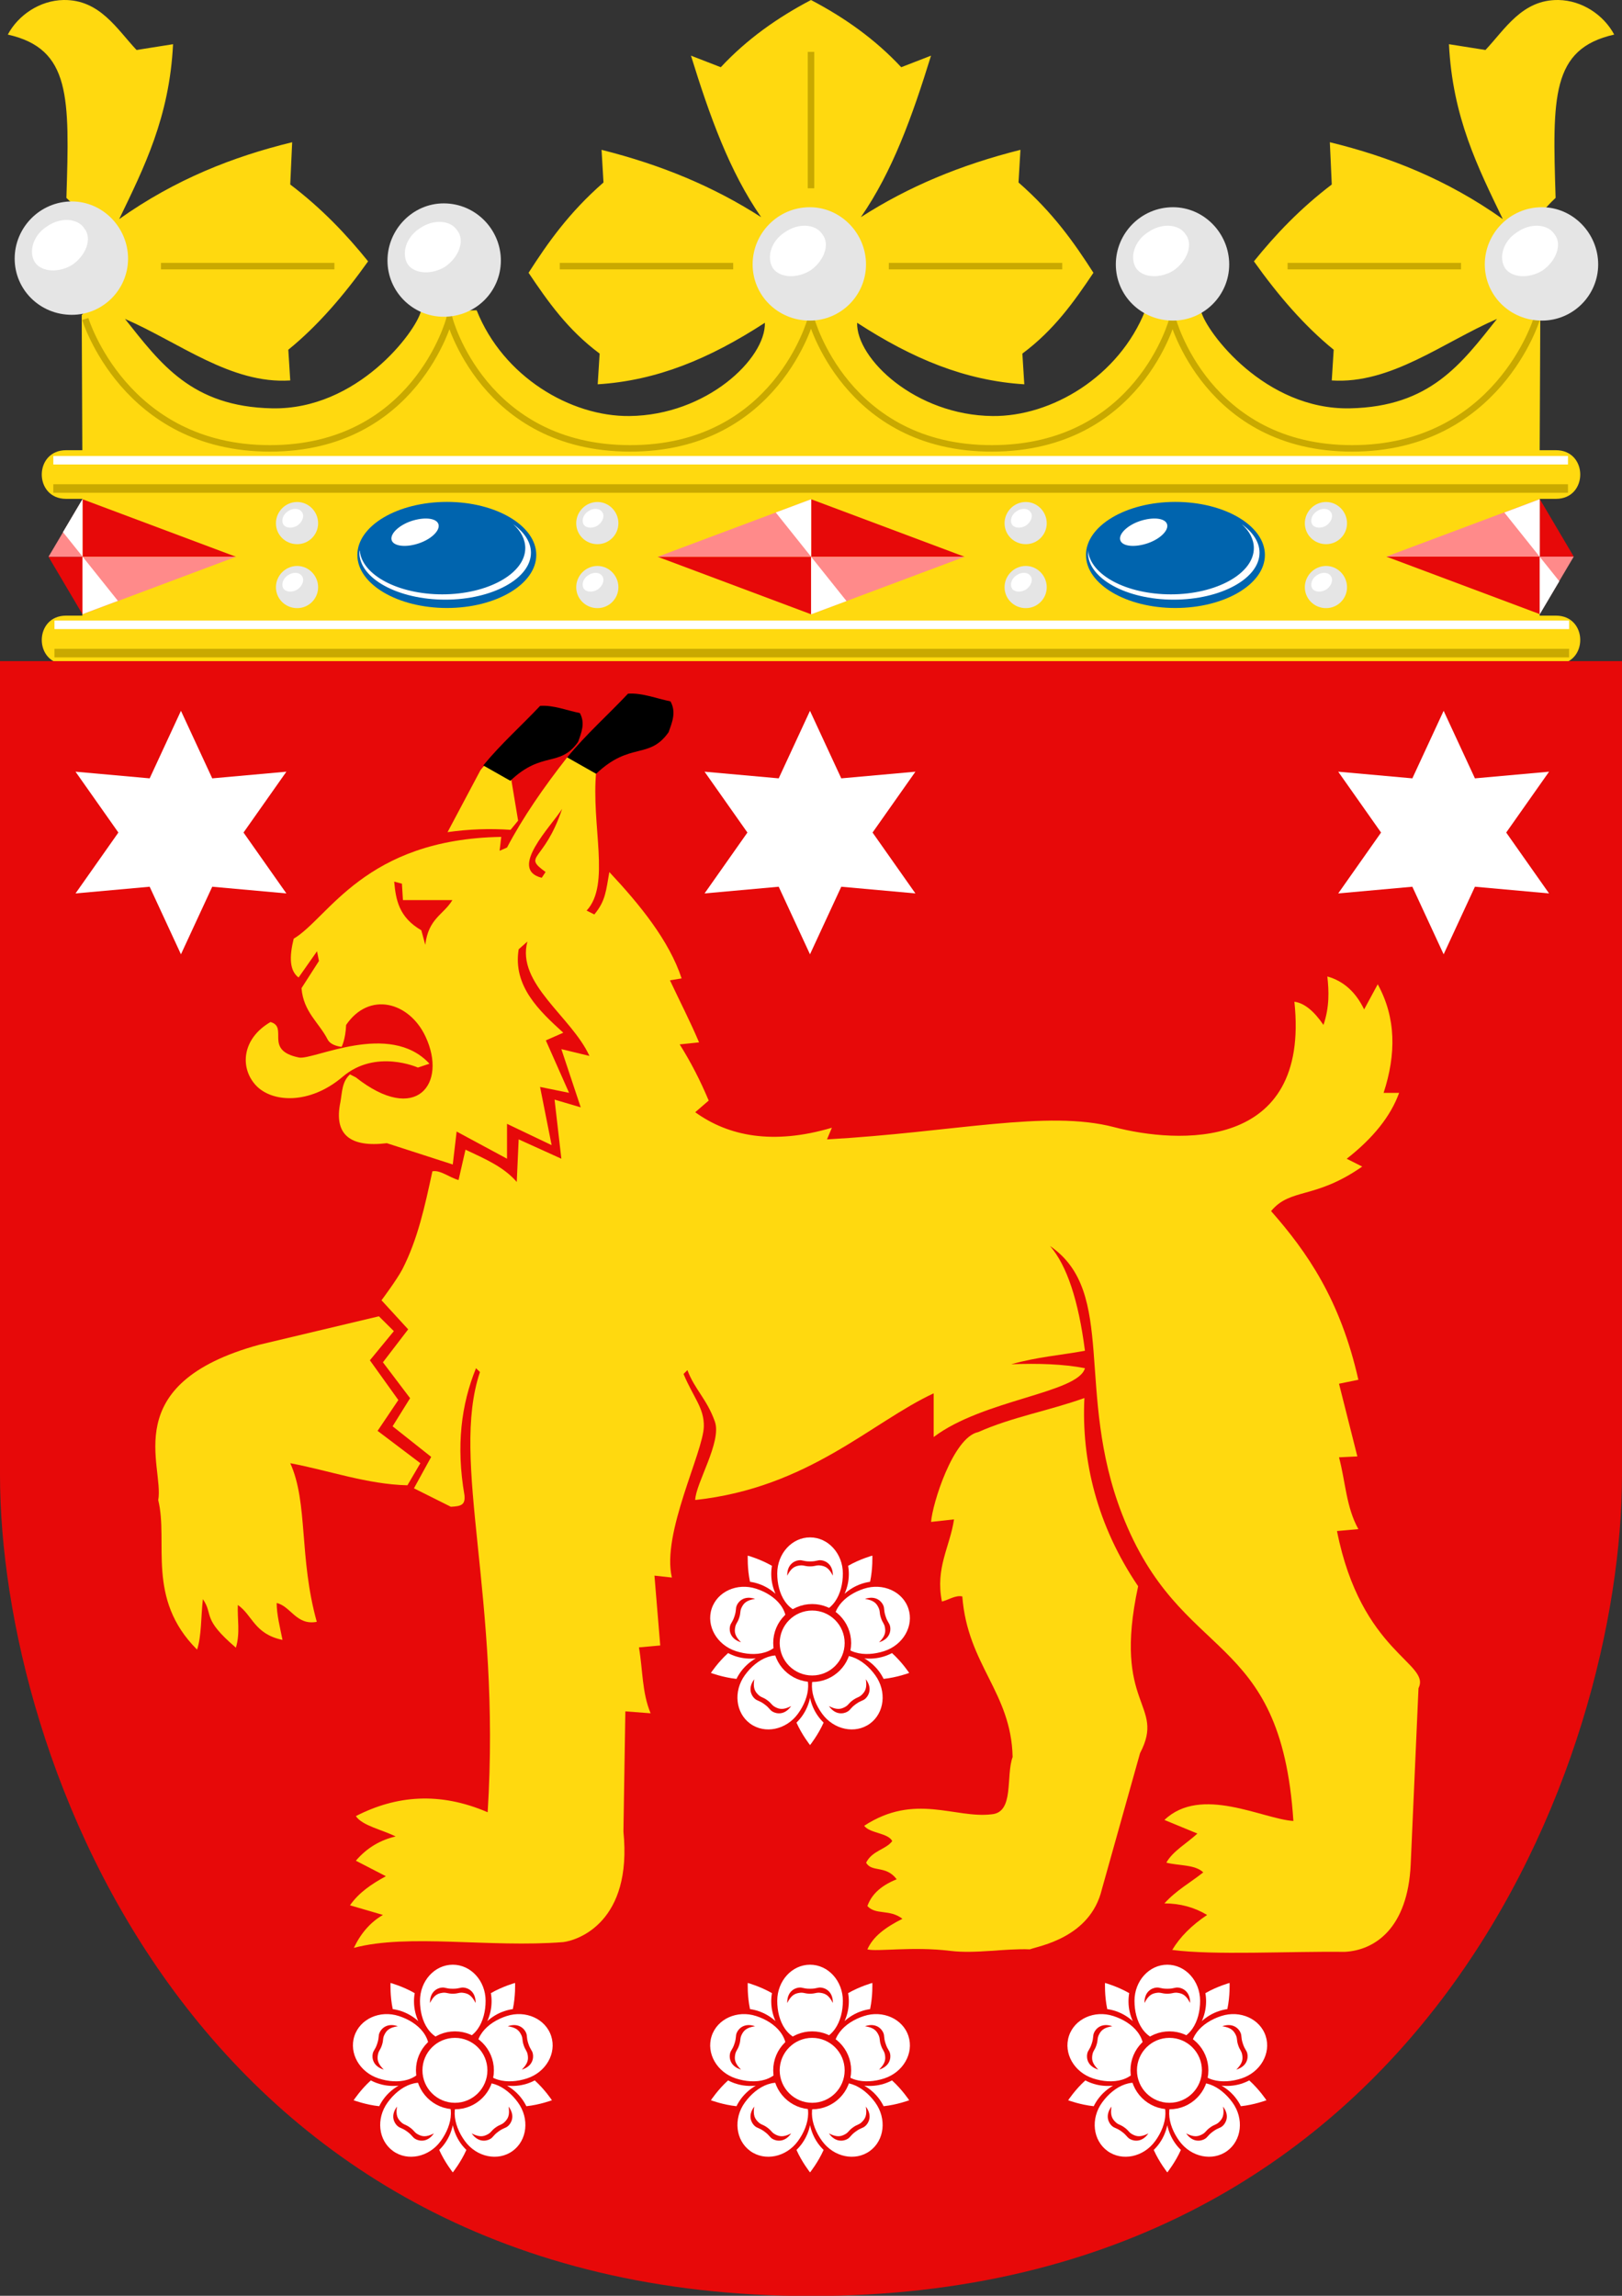 <?xml version="1.0" encoding="UTF-8" standalone="no"?>
<!-- Created with Inkscape (http://www.inkscape.org/) -->

<svg
   xmlns:dc="http://purl.org/dc/elements/1.1/"
   xmlns:cc="http://creativecommons.org/ns#"
   xmlns:rdf="http://www.w3.org/1999/02/22-rdf-syntax-ns#"
   xmlns:svg="http://www.w3.org/2000/svg"
   xmlns="http://www.w3.org/2000/svg"
   xmlns:xlink="http://www.w3.org/1999/xlink"
   xmlns:sodipodi="http://sodipodi.sourceforge.net/DTD/sodipodi-0.dtd"
   xmlns:inkscape="http://www.inkscape.org/namespaces/inkscape"
   width="500"
   height="707.735"
   id="svg2"
   version="1.1"
   inkscape:version="0.48.5 r10040"
   sodipodi:docname="häme.svg">
  <rect width="100%" height="100%" fill="#333333" stroke="none"/>
  <defs
     id="defs4" />
  <sodipodi:namedview
     id="base"
     pagecolor="#f6f3f1"
     bordercolor="#666666"
     borderopacity="1.0"
     inkscape:pageopacity="0"
     inkscape:pageshadow="2"
     inkscape:zoom="0.98994949"
     inkscape:cx="272.42519"
     inkscape:cy="318.82008"
     inkscape:document-units="px"
     inkscape:current-layer="g7709"
     showgrid="false"
     showborder="true"
     inkscape:window-width="1920"
     inkscape:window-height="1017"
     inkscape:window-x="-8"
     inkscape:window-y="-8"
     inkscape:window-maximized="1"
     fit-margin-top="0"
     fit-margin-left="0"
     fit-margin-right="0"
     fit-margin-bottom="0"
     inkscape:showpageshadow="false"
     showguides="true"
     inkscape:guide-bbox="true">
    <inkscape:grid
       type="xygrid"
       id="grid7156" />
  </sodipodi:namedview>
  <g
     inkscape:label="Layer 1"
     inkscape:groupmode="layer"
     id="layer1"
     transform="translate(-178.571,-204.209)">
    <g
       transform="translate(-1177.98,61.109)"
       id="g5911">
      <g
         id="g4643-8"
         transform="translate(1356.552,141.884)">
        <g
           id="g4624-9">
          <path
             sodipodi:nodetypes="csccsscccccccccccccccccccccccccccccccccccccccccccccccccccccccccssccscc"
             inkscape:connector-curvature="0"
             id="path4312-3"
             d="m 479.625,206 c 10,0 10,-15 0,-15 l -5,0 0,-36 5,0 c 10,0 10,-15 0,-15 l -5,0 0.188,-41.625 c -3.387,-3.767 -5.61,-8.491 -5.062,-15.406 -0.424,-6.911 2.365,-13.839 9.781,-20.75 -0.966,-31.046 -1.407,-45.954 18.062,-50.344 C 494.364,5.824 487.685,1.344 480.438,1.219 469.245,1.025 463.941,10.233 457.906,16.625 l -11.25,-1.781 C 447.777,37.427 455.592,52.832 463.25,68.75 445.917,56.459 428.058,49.477 409.938,45.062 l 0.594,13.031 c -9.792,7.45 -17.354,15.45 -24,23.688 7.48,10.512 15.537,19.891 24.594,27.25 L 410.531,118.5 c 18.231,1.18 34.121,-11.657 50.938,-18.969 -10.967,13.782 -20.541,27.052 -45.312,27.562 C 389.907,127.644 371.87,103.559 370.25,97.188 L 353.062,96.875 c -8.146,20.487 -28.99,32.789 -47.094,32.594 -23.761,-0.238 -42.043,-17.693 -41.75,-28.75 17.173,11.146 33.339,17.825 51.531,18.969 l -0.594,-9.469 c 9.816,-7.29 15.964,-16.066 21.906,-24.906 -5.947,-9.281 -12.472,-18.564 -23.094,-27.844 l 0.594,-10.062 c -18.59,4.675 -34.538,11.35 -49.188,20.75 C 275.125,54.064 281.18,37.186 287,18.375 l -9.188,3.562 C 269.797,13.34 260.383,6.661 250,1.219 239.617,6.661 230.203,13.34 222.188,21.938 L 213,18.375 c 5.82,18.811 11.875,35.689 21.625,49.781 -14.65,-9.4 -30.598,-16.075 -49.188,-20.75 l 0.594,10.062 c -10.622,9.28 -17.147,18.563 -23.094,27.844 5.942,8.84 12.09,17.617 21.906,24.906 L 184.25,119.688 c 18.192,-1.144 34.358,-7.823 51.531,-18.969 0.293,11.057 -17.989,28.512 -41.75,28.75 -18.104,0.195 -38.948,-12.107 -47.094,-32.594 L 129.75,97.188 c -1.62,6.372 -19.657,30.456 -45.906,29.906 -24.771,-0.51 -34.346,-13.78 -45.312,-27.562 16.816,7.312 32.706,20.149 50.938,18.969 L 88.875,109.031 c 9.057,-7.359 17.113,-16.738 24.594,-27.25 -6.646,-8.237 -14.208,-16.238 -24,-23.688 L 90.062,45.062 C 71.942,49.477 54.083,56.459 36.75,68.75 44.408,52.832 52.223,37.427 53.344,14.844 l -11.25,1.781 C 36.059,10.233 30.756,1.025 19.562,1.219 12.315,1.344 5.636,5.824 2.406,11.875 c 19.47,4.39 19.029,19.298 18.062,50.344 7.416,6.911 10.205,13.839 9.781,20.75 0.548,6.915 -1.675,11.639 -5.062,15.406 L 25.375,140 l -5,0 c -10,0 -10,15 0,15 l 5,0 0,36 -5,0 c -10,0 -10,15 0,15 z"
             style="color:#000000;fill:#ffd90f;fill-opacity:1;fill-rule:nonzero;stroke:none" />
          <path
             id="path5169-2"
             d="m 473.716,99.55 c 0,0 -12.12,39.892 -56.93,39.892 -44.81,0 -55.33,-39.892 -55.33,-39.892 0,0 -10.443,39.792 -55.597,39.892 -45.154,0.1 -55.859,-40.002 -55.859,-40.002 0,0 -10.706,40.101 -55.859,40.002 -45.154,-0.1 -55.597,-39.892 -55.597,-39.892 0,0 -10.52,39.892 -55.33,39.892 -44.81,0 -56.93,-39.892 -56.93,-39.892"
             class="fil4 str0"
             inkscape:connector-curvature="0"
             style="fill:none;stroke:#c9a900;stroke-width:2;stroke-miterlimit:4;stroke-opacity:1;stroke-dasharray:none"
             sodipodi:nodetypes="czczczczc" />
          <g
             id="g4300-4">
            <path
               style="fill:#e5e5e5"
               inkscape:connector-curvature="0"
               d="m 22.148,63.319 c 9.559,0 17.326,8.066 17.326,17.625 0,9.559 -7.767,17.326 -17.326,17.326 -9.858,0 -17.625,-7.767 -17.625,-17.326 0,-9.559 7.767,-17.625 17.625,-17.625 z"
               id="path4242-4" />
            <path
               style="fill:#ffffff"
               inkscape:connector-curvature="0"
               d="m 14.381,71.086 c 4.182,-2.987 9.559,-2.689 11.65,0.597 2.39,2.987 0.597,8.066 -3.585,11.053 -4.182,2.689 -9.559,2.39 -11.65,-0.597 -2.091,-3.286 -0.597,-8.364 3.585,-11.053 z"
               id="path4244-6" />
          </g>
          <g
             id="g4304-0">
            <path
               style="fill:#e5e5e5"
               inkscape:connector-curvature="0"
               d="m 475.33,65.097 c 9.559,0 17.326,8.066 17.326,17.625 0,9.559 -7.767,17.326 -17.326,17.326 -9.858,0 -17.625,-7.767 -17.625,-17.326 0,-9.559 7.767,-17.625 17.625,-17.625 z"
               id="path4236-6" />
            <path
               style="fill:#ffffff"
               inkscape:connector-curvature="0"
               d="m 467.56,72.864 c 4.182,-2.987 9.559,-2.689 11.65,0.597 2.39,2.987 0.597,8.066 -3.585,11.053 -4.182,2.689 -9.559,2.39 -11.65,-0.597 -2.091,-3.286 -0.597,-8.364 3.585,-11.053 z"
               id="path4238-6" />
          </g>
          <g
             id="g4292-1">
            <path
               style="fill:#e5e5e5"
               inkscape:connector-curvature="0"
               d="m 136.771,63.912 c -9.559,0 -17.326,8.066 -17.326,17.625 0,9.559 7.767,17.326 17.326,17.326 9.858,0 17.625,-7.767 17.625,-17.326 0,-9.559 -7.767,-17.625 -17.625,-17.625 z"
               id="path4144-8" />
            <path
               style="fill:#ffffff"
               inkscape:connector-curvature="0"
               d="m 129.31,71.679 c 4.182,-2.987 9.559,-2.689 11.65,0.597 2.39,2.987 0.597,8.066 -3.585,11.053 -4.182,2.689 -9.559,2.39 -11.65,-0.597 -2.091,-3.286 -0.597,-8.364 3.585,-11.053 z"
               id="path4146-4" />
          </g>
          <g
             id="g4296-9">
            <path
               style="fill:#e5e5e5"
               inkscape:connector-curvature="0"
               d="m 249.63,65.097 c 9.559,0 17.326,8.066 17.326,17.625 0,9.559 -7.767,17.326 -17.326,17.326 -9.858,0 -17.625,-7.767 -17.625,-17.326 0,-9.559 7.767,-17.625 17.625,-17.625 z"
               id="path4224-6" />
            <path
               style="fill:#ffffff"
               inkscape:connector-curvature="0"
               d="m 241.86,72.864 c 4.182,-2.987 9.559,-2.689 11.65,0.597 2.39,2.987 0.597,8.066 -3.585,11.053 -4.182,2.689 -9.559,2.39 -11.65,-0.597 -2.091,-3.286 -0.597,-8.364 3.585,-11.053 z"
               id="path4226-3" />
          </g>
          <g
             id="g4308-7">
            <path
               style="fill:#e5e5e5"
               inkscape:connector-curvature="0"
               d="m 361.59,65.097 c 9.559,0 17.326,8.066 17.326,17.625 0,9.559 -7.767,17.326 -17.326,17.326 -9.858,0 -17.625,-7.767 -17.625,-17.326 0,-9.559 7.767,-17.625 17.625,-17.625 z"
               id="path4230-8" />
            <path
               style="fill:#ffffff"
               inkscape:connector-curvature="0"
               d="m 353.82,72.864 c 4.182,-2.987 9.559,-2.689 11.65,0.597 2.39,2.987 0.597,8.066 -3.585,11.053 -4.182,2.689 -9.559,2.39 -11.65,-0.597 -2.091,-3.286 -0.597,-8.364 3.585,-11.053 z"
               id="path4232-8" />
          </g>
          <path
             id="path4314-2"
             style="fill:none;stroke:#c9a900;stroke-width:2;stroke-linecap:butt;stroke-linejoin:miter;stroke-miterlimit:4;stroke-opacity:1;stroke-dasharray:none"
             d="m 103.088,83.257 -53.464,0 M 250,59.265 l 0,-42.06 m -23.984,66.052 -53.464,0 m 224.36,0 53.464,0 m -176.392,0 53.464,0"
             inkscape:connector-curvature="0" />
        </g>
        <g
           id="g4592-9">
          <g
             id="g4491-1"
             transform="translate(-1.429,0)">
            <path
               style="fill:#0064ae;fill-opacity:1"
               inkscape:connector-curvature="0"
               d="m 363.72,155.94 c 15.257,0 27.628,7.359 27.628,16.353 0,8.994 -12.371,16.353 -27.628,16.353 -15.154,0 -27.525,-7.359 -27.525,-16.353 0,-8.994 12.371,-16.353 27.525,-16.353 z"
               id="path159-3" />
            <path
               style="fill:#ffffff"
               inkscape:connector-curvature="0"
               d="m 384.23,162.83 c 3.402,2.453 5.464,5.49 5.464,8.761 0,7.943 -11.855,14.484 -26.494,14.484 -14.536,0 -26.391,-6.541 -26.391,-14.484 v -0.701 c 0.722,7.592 11.855,13.55 25.566,13.55 14.02,0 25.566,-6.424 25.566,-14.25 0,-2.687 -1.34,-5.256 -3.711,-7.359 z"
               id="path161-5" />
            <path
               style="fill:#ffffff"
               inkscape:connector-curvature="0"
               d="m 353.41,161.66 c 4.021,-1.168 7.526,-0.584 7.835,1.402 0.309,1.986 -2.68,4.672 -6.701,5.84 -4.021,1.168 -7.526,0.584 -7.835,-1.402 -0.309,-1.986 2.68,-4.672 6.701,-5.84 z"
               id="path163-9" />
          </g>
          <g
             id="g4215-8"
             transform="translate(4.787,0)">
            <path
               style="fill:#0064ae;fill-opacity:1"
               inkscape:connector-curvature="0"
               d="m 133,155.94 c 15.154,0 27.525,7.359 27.525,16.353 0,8.994 -12.371,16.353 -27.525,16.353 -15.257,0 -27.628,-7.359 -27.628,-16.353 0,-8.994 12.371,-16.353 27.628,-16.353 z"
               id="path167-4" />
            <path
               style="fill:#ffffff"
               inkscape:connector-curvature="0"
               d="m 153.42,162.83 c 3.402,2.453 5.464,5.49 5.464,8.761 0,7.943 -11.855,14.484 -26.391,14.484 -14.639,0 -26.494,-6.541 -26.494,-14.484 0,-0.234 0,-0.467 0.103,-0.701 0.619,7.592 11.855,13.55 25.463,13.55 14.02,0 25.566,-6.424 25.566,-14.25 0,-2.687 -1.34,-5.256 -3.711,-7.359 z"
               id="path169-0" />
            <path
               style="fill:#ffffff"
               inkscape:connector-curvature="0"
               d="m 122.59,161.66 c 4.021,-1.168 7.526,-0.584 7.835,1.402 0.309,1.986 -2.68,4.672 -6.701,5.84 -3.917,1.168 -7.526,0.584 -7.835,-1.402 -0.309,-1.986 2.68,-4.672 6.701,-5.84 z"
               id="path171-7" />
          </g>
          <g
             id="g4220-6"
             transform="translate(0,-3.6239624e-5)">
            <path
               id="path4152-3"
               d="m 16.438,141.781 0,2.625 466.906,0 0,-2.625 -466.906,0 z"
               style="fill:#ffffff;fill-opacity:1"
               inkscape:connector-curvature="0" />
            <path
               id="path131-6"
               d="m 16.438,150.5 0,2.625 466.906,0 0,-2.625 -466.906,0 z"
               style="fill:#c9a900;fill-opacity:1"
               inkscape:connector-curvature="0" />
          </g>
          <use
             x="0"
             y="0"
             xlink:href="#g4220-6"
             id="use4287-1"
             transform="translate(0.347,50.739)"
             width="500"
             height="705" />
          <g
             transform="matrix(1,0,0,0.888,-224.661,19.859)"
             id="use4359-5">
            <path
               inkscape:connector-curvature="0"
               id="path4379-4"
               transform="translate(0,-0.268)"
               d="m 250.094,152.594 0,19.969 47.312,0 z m 0,19.969 -10.479,0 10.479,19.969 z"
               style="fill:#e70909;fill-opacity:1"
               sodipodi:nodetypes="cccccccc" />
            <path
               inkscape:connector-curvature="0"
               id="path4381-2"
               transform="translate(0,-0.268)"
               d="m 250.094,152.594 -10.479,19.969 10.479,0 z m 0,19.969 0,19.969 47.312,-19.969 z"
               style="fill:#ff8a8a;fill-opacity:1"
               sodipodi:nodetypes="cccccccc" />
            <path
               style="fill:#ffffff"
               d="m 25.438,155.094 -6.031,10.188 6.031,7.531 0,-17.719 z m 0,17.719 0,17.75 10.906,-4.094 L 25.438,172.812 z"
               transform="matrix(1,0,0,1.126,224.661,-22.369)"
               id="path4383-0"
               inkscape:connector-curvature="0" />
          </g>
          <g
             transform="matrix(1,0,0,0.888,-0.055,19.859)"
             id="use4361-9">
            <path
               inkscape:connector-curvature="0"
               id="path4387-7"
               transform="translate(0,-0.268)"
               d="m 250.094,152.594 0,19.969 47.312,0 -47.312,-19.969 z m 0,19.969 -47.312,0 47.312,19.969 0,-19.969 z"
               style="fill:#e70909;fill-opacity:1" />
            <path
               inkscape:connector-curvature="0"
               id="path4389-3"
               transform="translate(0,-0.268)"
               d="m 250.094,152.594 -47.312,19.969 47.312,0 0,-19.969 z m 0,19.969 0,19.969 47.312,-19.969 -47.312,0 z"
               style="fill:#ff8a8a;fill-opacity:1" />
            <path
               inkscape:connector-curvature="0"
               id="path4391-7"
               transform="translate(0,-0.268)"
               d="m 250.094,152.594 -10.906,4.594 10.906,15.375 0,-19.969 z m 0,19.969 0,19.969 L 261,187.938 250.094,172.562 z"
               style="fill:#ffffff" />
          </g>
          <g
             id="g4396-2"
             transform="matrix(-1,0,0,-0.888,724.74,325.797)">
            <path
               sodipodi:nodetypes="cccccccc"
               style="fill:#e70909;fill-opacity:1"
               d="m 250.094,152.594 0,19.969 47.312,0 z m 0,19.969 -10.479,0 10.479,19.969 z"
               transform="translate(0,-0.268)"
               id="path4398-6"
               inkscape:connector-curvature="0" />
            <path
               sodipodi:nodetypes="cccccccc"
               style="fill:#ff8a8a;fill-opacity:1"
               d="m 250.094,152.594 -10.479,19.969 10.479,0 z m 0,19.969 0,19.969 47.312,-19.969 z"
               transform="translate(0,-0.268)"
               id="path4400-0"
               inkscape:connector-curvature="0" />
            <path
               id="path4402-1"
               transform="matrix(1,0,0,1.126,224.661,-22.369)"
               d="m 25.438,155.094 -6.031,10.188 6.031,7.531 0,-17.719 z m 0,17.719 0,17.75 10.906,-4.094 L 25.438,172.812 z"
               style="fill:#ffffff"
               inkscape:connector-curvature="0" />
          </g>
          <g
             id="g4481-6"
             transform="translate(7.504,0)">
            <use
               height="705"
               width="500"
               transform="matrix(0.372,0,0,0.372,-8.751,131.752)"
               id="use4421-5"
               xlink:href="#g4296-9"
               y="0"
               x="0" />
            <use
               x="0"
               y="0"
               xlink:href="#g4296-9"
               id="use4479-7"
               transform="matrix(0.372,0,0,0.372,-8.751,151.471)"
               width="500"
               height="705" />
          </g>
          <use
             x="0"
             y="0"
             xlink:href="#g4481-6"
             id="use4485-5"
             transform="translate(92.567,0)"
             width="500"
             height="705" />
          <use
             x="0"
             y="0"
             xlink:href="#use4485-5"
             id="use4487-4"
             transform="translate(132.039,0)"
             width="500"
             height="705" />
          <use
             x="0"
             y="0"
             xlink:href="#use4487-4"
             id="use4489-1"
             transform="translate(92.567,0)"
             width="500"
             height="705" />
        </g>
      </g>
      <g
         style="fill:#e70924;fill-opacity:1;stroke:none"
         id="g10384-4"
         transform="matrix(1,0,0,0.998,1356.547,145.827)">
        <path
           style="fill:#e70909;fill-opacity:1;stroke:none"
           d="m 0.004,201.495 0,251.38 c 0,87.407 60,253.62 250,253.62 190,0 250,-166.245 250,-253.652 l 0,-251.348 z"
           id="path3863-5"
           inkscape:connector-curvature="0"
           sodipodi:nodetypes="cssscc" />
      </g>
      <g
         transform="matrix(4.594,0,0,4.594,1100.571,-604.143)"
         style="fill-rule:evenodd"
         id="g6879">
        <g
           id="_55328496"
           style="fill-rule:evenodd"
           transform="matrix(0.218,0,0,0.218,55.643,162.99)">
          <polygon
             style="fill:#ffffff"
             id="_55329624"
             points="65.682,271.42 56.052,292.22 46.422,271.42 23.601,273.48 36.792,254.74 23.601,236.01 46.422,238.06 56.052,217.27 65.682,238.06 88.503,236.01 75.312,254.74 88.503,273.48 " />
        </g>
        <g
           id="_55326208"
           style="fill-rule:evenodd"
           transform="matrix(-0.218,0,0,0.218,164.652,162.99)">
          <polygon
             style="fill:#ffffff"
             id="_55326936"
             points="250.37,292.22 240.74,271.42 217.92,273.48 231.11,254.74 217.92,236.01 240.74,238.06 250.37,217.27 260,238.06 282.82,236.01 269.63,254.74 282.82,273.48 260,271.42 " />
        </g>
        <g
           id="_55324408"
           style="fill-rule:evenodd"
           transform="matrix(0.218,0,0,0.218,55.643,162.99)">
          <polygon
             style="fill:#ffffff"
             id="_55325168"
             points="454.34,271.42 444.71,292.22 435.08,271.42 412.26,273.48 425.45,254.74 412.26,236.01 435.08,238.06 444.71,217.27 454.34,238.06 477.16,236.01 463.97,254.74 477.16,273.48 " />
        </g>
        <path
           style="fill:#ffd90f;fill-opacity:1;fill-rule:evenodd"
           inkscape:connector-curvature="0"
           id="path3467"
           d="m 159.833,251.076 -2.596,-15.583 c -2.192,-4.782 -5.18,-4.782 -8.965,0 l -10.161,19.126 3e-4,5.4e-4 c 6.463,-0.923 12.927,-1.161 19.392,-0.715 z"
           transform="matrix(0.218,0,0,0.218,55.643,162.99)"
           sodipodi:nodetypes="ccccccc" />
        <path
           style="fill:#ffd90f;fill-opacity:1;fill-rule:evenodd"
           d="m 83.761,234.294 0.776,-0.259 c -2.678,-2.899 -7.796,-0.221 -8.755,-0.415 -2.395,-0.484 -0.674,-2.038 -1.912,-2.381 -1.919,1.117 -2.065,3.062 -0.991,4.236 1.074,1.173 3.611,1.33 5.834,-0.564 2.222,-1.894 5.049,-0.617 5.049,-0.617 z"
           id="path7739"
           inkscape:connector-curvature="0"
           sodipodi:nodetypes="ccccszc" />
        <path
           style="fill:#ffd90f;fill-opacity:1;fill-rule:evenodd"
           d="m 78.557,236.634 c -0.434,2.125 0.607,3.038 3.123,2.735 l 4.422,1.429 0.259,-2.211 3.381,1.823 0,-2.34 2.993,1.429 -0.776,-3.905 1.946,0.395 -1.558,-3.517 1.17,-0.517 c -1.618,-1.472 -3.393,-3.131 -2.993,-5.599 l 0.585,-0.517 c -0.759,2.819 2.971,5.05 4.163,7.674 l -1.884,-0.456 1.299,3.905 -1.755,-0.517 0.456,3.966 -2.864,-1.299 -0.129,2.857 c -0.867,-0.998 -2.051,-1.515 -3.439,-2.165 l -0.466,2.036 c -0.586,-0.152 -1.235,-0.694 -1.755,-0.585 -0.51,2.364 -0.983,4.555 -2.014,6.572 -0.393,0.74 -1.401,2.082 -1.401,2.082 l 1.789,1.952 -1.694,2.211 1.823,2.408 -1.174,1.886 2.59,2.054 -1.157,2.108 2.476,1.238 c 0.703,-0.035 0.98,-0.129 0.912,-0.782 -0.569,-3.302 -0.216,-6.083 0.776,-8.517 l 0.265,0.259 c -2.017,6.007 1.428,15.008 0.517,29.539 -3.226,-1.388 -6.138,-1.13 -8.844,0.259 0.434,0.651 1.778,0.912 2.667,1.367 -0.954,0.217 -1.886,0.715 -2.667,1.626 l 2.014,1.041 c -0.954,0.52 -1.801,1.085 -2.408,1.952 l 2.211,0.646 c -0.824,0.477 -1.475,1.213 -1.952,2.211 3.643,-0.976 9.111,0.003 14.055,-0.388 1.019,-0.13 4.641,-1.365 4.034,-7.415 l 0.129,-8.068 1.694,0.129 c -0.586,-1.41 -0.522,-2.947 -0.782,-4.422 l 1.429,-0.129 -0.388,-4.687 1.17,0.129 c -0.709,-2.945 2.111,-8.42 2.143,-10.143 0.023,-1.247 -0.699,-1.932 -1.361,-3.517 l 0.259,-0.259 c 0.489,1.3 1.309,1.943 1.844,3.456 0.477,1.348 -1.293,4.147 -1.32,5.259 7.612,-0.824 11.837,-5.227 16.001,-7.157 l 0,2.932 c 3.318,-2.516 9.695,-2.95 10.15,-4.619 -1.453,-0.282 -3.146,-0.331 -4.946,-0.265 1.778,-0.499 3.298,-0.601 4.946,-0.905 -0.434,-3.383 -1.213,-5.726 -2.34,-7.027 4.516,3.088 1.661,9.822 4.83,17.987 3.936,10.14 10.65,7.629 11.497,20.593 -2.06,-0.13 -6.203,-2.41 -8.653,-0.068 l 2.211,0.912 c -0.694,0.651 -1.648,1.172 -2.082,1.952 0.824,0.217 1.913,0.111 2.476,0.653 -0.868,0.694 -1.803,1.193 -2.606,2.082 1.041,0 1.996,0.255 2.864,0.776 -1.041,0.694 -1.82,1.48 -2.34,2.347 2.819,0.369 7.719,0.086 11.579,0.129 2.038,-0.108 4.226,-1.607 4.422,-5.857 l 0.524,-11.837 c 0.846,-1.692 -3.843,-2.347 -5.47,-10.545 l 1.435,-0.129 c -0.824,-1.475 -0.866,-3.212 -1.299,-4.817 l 1.231,-0.061 -1.231,-4.878 1.299,-0.265 c -1.21,-5.363 -3.43,-8.566 -5.857,-11.32 1.323,-1.583 2.906,-0.753 6.116,-2.987 l -1.041,-0.524 c 1.778,-1.388 2.953,-2.861 3.517,-4.422 l -1.041,0 c 0.846,-2.591 0.841,-5.042 -0.395,-7.286 l -0.912,1.687 c -0.564,-1.171 -1.385,-1.908 -2.469,-2.211 0.108,0.954 0.153,2.037 -0.259,3.252 -0.651,-0.954 -1.302,-1.471 -1.952,-1.558 1.078,10.118 -7.905,9.514 -12.103,8.415 -4.499,-1.178 -10.738,0.346 -19.259,0.823 l 0.327,-0.782 c -3.958,1.171 -6.948,0.564 -9.17,-1.041 l 0.905,-0.782 c -0.564,-1.345 -1.208,-2.598 -1.946,-3.769 l 1.299,-0.136 c -0.585,-1.388 -1.302,-2.776 -1.952,-4.163 l 0.782,-0.129 c -0.835,-2.537 -2.8,-4.947 -4.85,-7.137 -0.227,1.267 -0.249,1.934 -1.008,2.845 l -0.517,-0.259 c 1.634,-1.751 0.288,-5.716 0.646,-9.368 -0.61,-0.285 -1.447,-0.973 -1.871,-0.932 -0.028,0.003 -0.057,0.011 -0.082,0.02 -1.581,2.017 -2.974,4.031 -4.034,6.048 l -0.497,0.218 0.109,-0.932 c -9.173,0.152 -11.584,5.442 -13.926,6.83 -0.304,1.236 -0.281,2.15 0.327,2.606 l 1.238,-1.762 0.129,0.653 -1.17,1.823 c 0.13,1.605 1.17,2.3 1.755,3.449 0.228,0.436 0.936,0.488 0.936,0.488 0,0 0.262,-0.484 0.302,-1.467 1.546,-2.274 4.234,-1.555 5.327,0.776 1.486,3.17 -0.624,5.938 -4.674,2.742 l -0.391,-0.201 c -0.55,0.493 -0.524,1.196 -0.65,1.888 z"
           id="path7737"
           inkscape:connector-curvature="0"
           sodipodi:nodetypes="ccccccccccccccccccccccccccccccccccccccccccccccccccccccccccccccsccccccccccccccccccccccccccccccccccccccccccccccccccccccccc" />
        <path
           style="fill:#e70909;fill-opacity:1;fill-rule:evenodd"
           d="M 173 248.906 C 169.713 254.186 156.259 267.535 166.719 270.125 L 167.906 268.344 C 160.635 263.064 167.421 265.542 173 248.906 z M 121.312 271.312 C 121.801 276.894 122.766 282.298 129.656 286.281 L 130.875 290.75 C 131.871 282.581 136.429 281.582 139.219 277 L 124 277 L 123.688 271.938 L 121.312 271.312 z "
           transform="matrix(0.218,0,0,0.218,55.726,162.672)"
           id="path7735" />
        <path
           style="fill:#ffd90f;fill-opacity:1;fill-rule:evenodd"
           inkscape:connector-curvature="0"
           id="path3479"
           d="m 116.98,403.65 4.604,4.567 -7.378,8.975 8.76,12.231 -6.388,9.491 13.168,9.955 -3.988,6.799 c -12.412,-0.306 -24.039,-4.533 -36.058,-6.799 5.532,12.222 2.631,28.955 8.162,48.825 -6.272,1.207 -8.035,-4.841 -12.346,-5.79 0.009,3.589 0.999,7.374 1.793,11.356 -8.7,-1.821 -9.165,-7.564 -13.747,-10.759 -0.199,4.383 0.778,8.57 -0.598,13.149 -10.642,-9.099 -6.774,-9.962 -10.161,-14.943 -0.598,5.18 -0.411,11.537 -1.793,15.54 -15.75,-15.733 -8.754,-33.035 -11.954,-46.023 1.929,-10.448 -12.81,-35.799 31.08,-47.816 l 36.842,-8.76 z"
           transform="matrix(0.218,0,0,0.218,55.643,162.99)"
           sodipodi:nodetypes="ccccccccccccccccccc" />
        <path
           style="fill:#ffd90f;fill-opacity:1;fill-rule:evenodd"
           inkscape:connector-curvature="0"
           id="path3481"
           d="m 350.675,486.744 c -8.039,37.322 8.628,36.014 0.588,51.374 l -11.765,41.962 c -3.578,14.902 -19.428,17.386 -22.158,18.432 -7.469,-0.325 -16.682,1.424 -24.443,0.471 -11.732,-1.439 -22.687,0.333 -25.559,-0.471 1.765,-3.922 5.36,-6.667 10.784,-9.412 -3.987,-3.072 -8.17,-1.046 -10.784,-3.922 1.176,-3.203 3.66,-6.08 9.02,-8.236 -3.333,-4.445 -7.647,-2.026 -9.412,-5.098 1.895,-3.791 6.144,-4.052 8.04,-6.667 -1.307,-2.549 -6.928,-2.353 -8.628,-4.706 15.622,-10.196 27.909,-2.157 39.217,-3.529 7.059,-0.588 4.314,-11.765 6.471,-17.648 -0.458,-20.001 -13.857,-28.236 -15.491,-49.413 -2.091,-0.458 -4.183,1.046 -6.274,1.569 -2.092,-10.392 2.484,-16.863 3.726,-25.295 l -7.059,0.784 c 0.327,-5.294 6.732,-26.079 14.51,-27.648 10.474,-4.657 21.691,-6.554 32.675,-10.483 -0.947,19.2 3.896,39.259 16.544,57.936 z"
           transform="matrix(0.218,0,0,0.218,55.643,162.99)"
           sodipodi:nodetypes="ccccccccccccccccccccc" />
        <path
           style="fill:#000000"
           inkscape:connector-curvature="0"
           id="path9656"
           d="m 93.779,213.48 c 1.296,-1.576 2.721,-2.829 4.081,-4.276 0.95,-0.065 1.9,0.324 2.851,0.518 0.389,0.713 0.13,1.36 -0.13,2.073 -1.317,1.857 -2.57,0.605 -4.859,2.786 l -1.944,-1.101 z" />
        <path
           style="fill:#000000"
           inkscape:connector-curvature="0"
           id="path9656-6"
           d="m 88.147,214.02 c 1.212,-1.474 2.544,-2.645 3.817,-3.998 0.889,-0.061 1.777,0.303 2.666,0.485 0.363,0.666 0.121,1.272 -0.121,1.938 -1.232,1.737 -2.403,0.565 -4.544,2.605 l -1.817,-1.03 z" />
        <g
           id="g7709">
          <g
             transform="matrix(0.821,0,0,0.821,-37.551,21.636)"
             id="g7539">
            <g
               id="g7431">
              <g
                 id="g7408">
                <path
                   sodipodi:nodetypes="sssss"
                   inkscape:connector-curvature="0"
                   id="path7132"
                   d="m 182.6,300.377 c 0,1.69 -0.813,3.422 -2.787,3.422 -1.975,0 -2.787,-1.732 -2.787,-3.422 0,-1.69 1.248,-3.059 2.787,-3.059 1.539,0 2.787,1.37 2.787,3.059 z"
                   style="color:#000000;fill:#ffffff;fill-opacity:1;fill-rule:evenodd;stroke:#e70909;stroke-width:0.211;stroke-opacity:1;marker:none;visibility:visible;display:inline;overflow:visible;enable-background:accumulate" />
                <path
                   sodipodi:nodetypes="cscccsc"
                   inkscape:connector-curvature="0"
                   id="path7134"
                   d="m 179.813,310.542 c -0.107,0.507 -0.313,1.008 -0.633,1.463 -0.144,0.205 -0.305,0.391 -0.476,0.558 0.45,1.009 1.109,1.837 1.109,1.837 0,0 0.659,-0.827 1.109,-1.837 -0.171,-0.167 -0.332,-0.352 -0.476,-0.558 -0.32,-0.455 -0.525,-0.956 -0.633,-1.463 z"
                   style="color:#000000;fill:#ffffff;fill-opacity:1;stroke:none;stroke-width:3.5;marker:none;visibility:visible;display:inline;overflow:visible;enable-background:accumulate" />
                <path
                   style="font-size:medium;font-style:normal;font-variant:normal;font-weight:normal;font-stretch:normal;text-indent:0;text-align:start;text-decoration:none;line-height:normal;letter-spacing:normal;word-spacing:normal;text-transform:none;direction:ltr;block-progression:tb;writing-mode:lr-tb;text-anchor:start;baseline-shift:baseline;color:#000000;fill:#e70909;fill-opacity:1;stroke:none;stroke-width:1;marker:none;visibility:visible;display:inline;overflow:visible;enable-background:accumulate;font-family:Sans;-inkscape-font-specification:Sans"
                   d="m 178.887,299.296 c -0.329,0.039 -0.955,0.315 -0.939,1.257 0.328,-0.654 0.64,-0.776 0.993,-0.829 0.353,-0.054 0.411,0.069 0.871,0.069 0.459,0 0.517,-0.123 0.871,-0.069 0.353,0.054 0.666,0.175 0.993,0.829 0.017,-0.941 -0.61,-1.218 -0.939,-1.257 -0.329,-0.039 -0.352,0.093 -0.925,0.093 -0.573,0 -0.596,-0.132 -0.925,-0.093 z"
                   id="path7479"
                   inkscape:connector-curvature="0"
                   sodipodi:nodetypes="zczczczcz" />
              </g>
              <use
                 x="0"
                 y="0"
                 xlink:href="#g7408"
                 id="use7520"
                 transform="matrix(0.309,-0.951,0.951,0.309,-166.641,382.355)"
                 width="500"
                 height="707.735"
                 inkscape:transform-center-y="-3.1753703"
                 inkscape:transform-center-x="0.28849067" />
              <use
                 inkscape:transform-center-x="2.4848936"
                 inkscape:transform-center-y="1.1336597"
                 height="707.735"
                 width="500"
                 transform="matrix(-0.809,-0.588,0.588,-0.809,145.505,658.993)"
                 id="use7522"
                 xlink:href="#g7408"
                 y="0"
                 x="0" />
              <use
                 inkscape:transform-center-x="-0.28847121"
                 inkscape:transform-center-y="-3.1753703"
                 height="707.735"
                 width="500"
                 transform="matrix(-0.309,-0.951,-0.951,0.309,526.266,382.355)"
                 id="use7524"
                 xlink:href="#g7408"
                 y="0"
                 x="0" />
              <use
                 x="0"
                 y="0"
                 xlink:href="#g7408"
                 id="use7526"
                 transform="matrix(0.809,-0.588,-0.588,-0.809,214.12,658.993)"
                 width="500"
                 height="707.735"
                 inkscape:transform-center-y="1.1336597"
                 inkscape:transform-center-x="-2.4848741" />
            </g>
            <path
               sodipodi:type="arc"
               style="color:#000000;fill:#ffffff;fill-opacity:1;fill-rule:evenodd;stroke:#e70909;stroke-width:2.435;stroke-miterlimit:4;stroke-opacity:1;stroke-dasharray:none;marker:none;visibility:visible;display:inline;overflow:visible;enable-background:accumulate"
               id="path7137"
               sodipodi:cx="572.5"
               sodipodi:cy="655.94922"
               sodipodi:rx="13.392858"
               sodipodi:ry="13.392858"
               d="m 585.893,655.949 c 0,7.397 -5.996,13.393 -13.393,13.393 -7.397,0 -13.393,-5.996 -13.393,-13.393 0,-7.397 5.996,-13.393 13.393,-13.393 7.397,0 13.393,5.996 13.393,13.393 z"
               transform="matrix(0.218,0,0,0.218,55.182,163.06)" />
          </g>
          <use
             height="707.735"
             width="500"
             transform="translate(-1.26e-6,28.675)"
             id="use7570"
             xlink:href="#g7539"
             y="0"
             x="0" />
          <use
             x="0"
             y="0"
             xlink:href="#g7539"
             id="use7650"
             transform="translate(-23.972,28.675)"
             width="500"
             height="707.735" />
          <use
             height="707.735"
             width="500"
             transform="translate(23.972,28.675)"
             id="use7671"
             xlink:href="#g7539"
             y="0"
             x="0" />
        </g>
      </g>
    </g>
  </g>
</svg>
